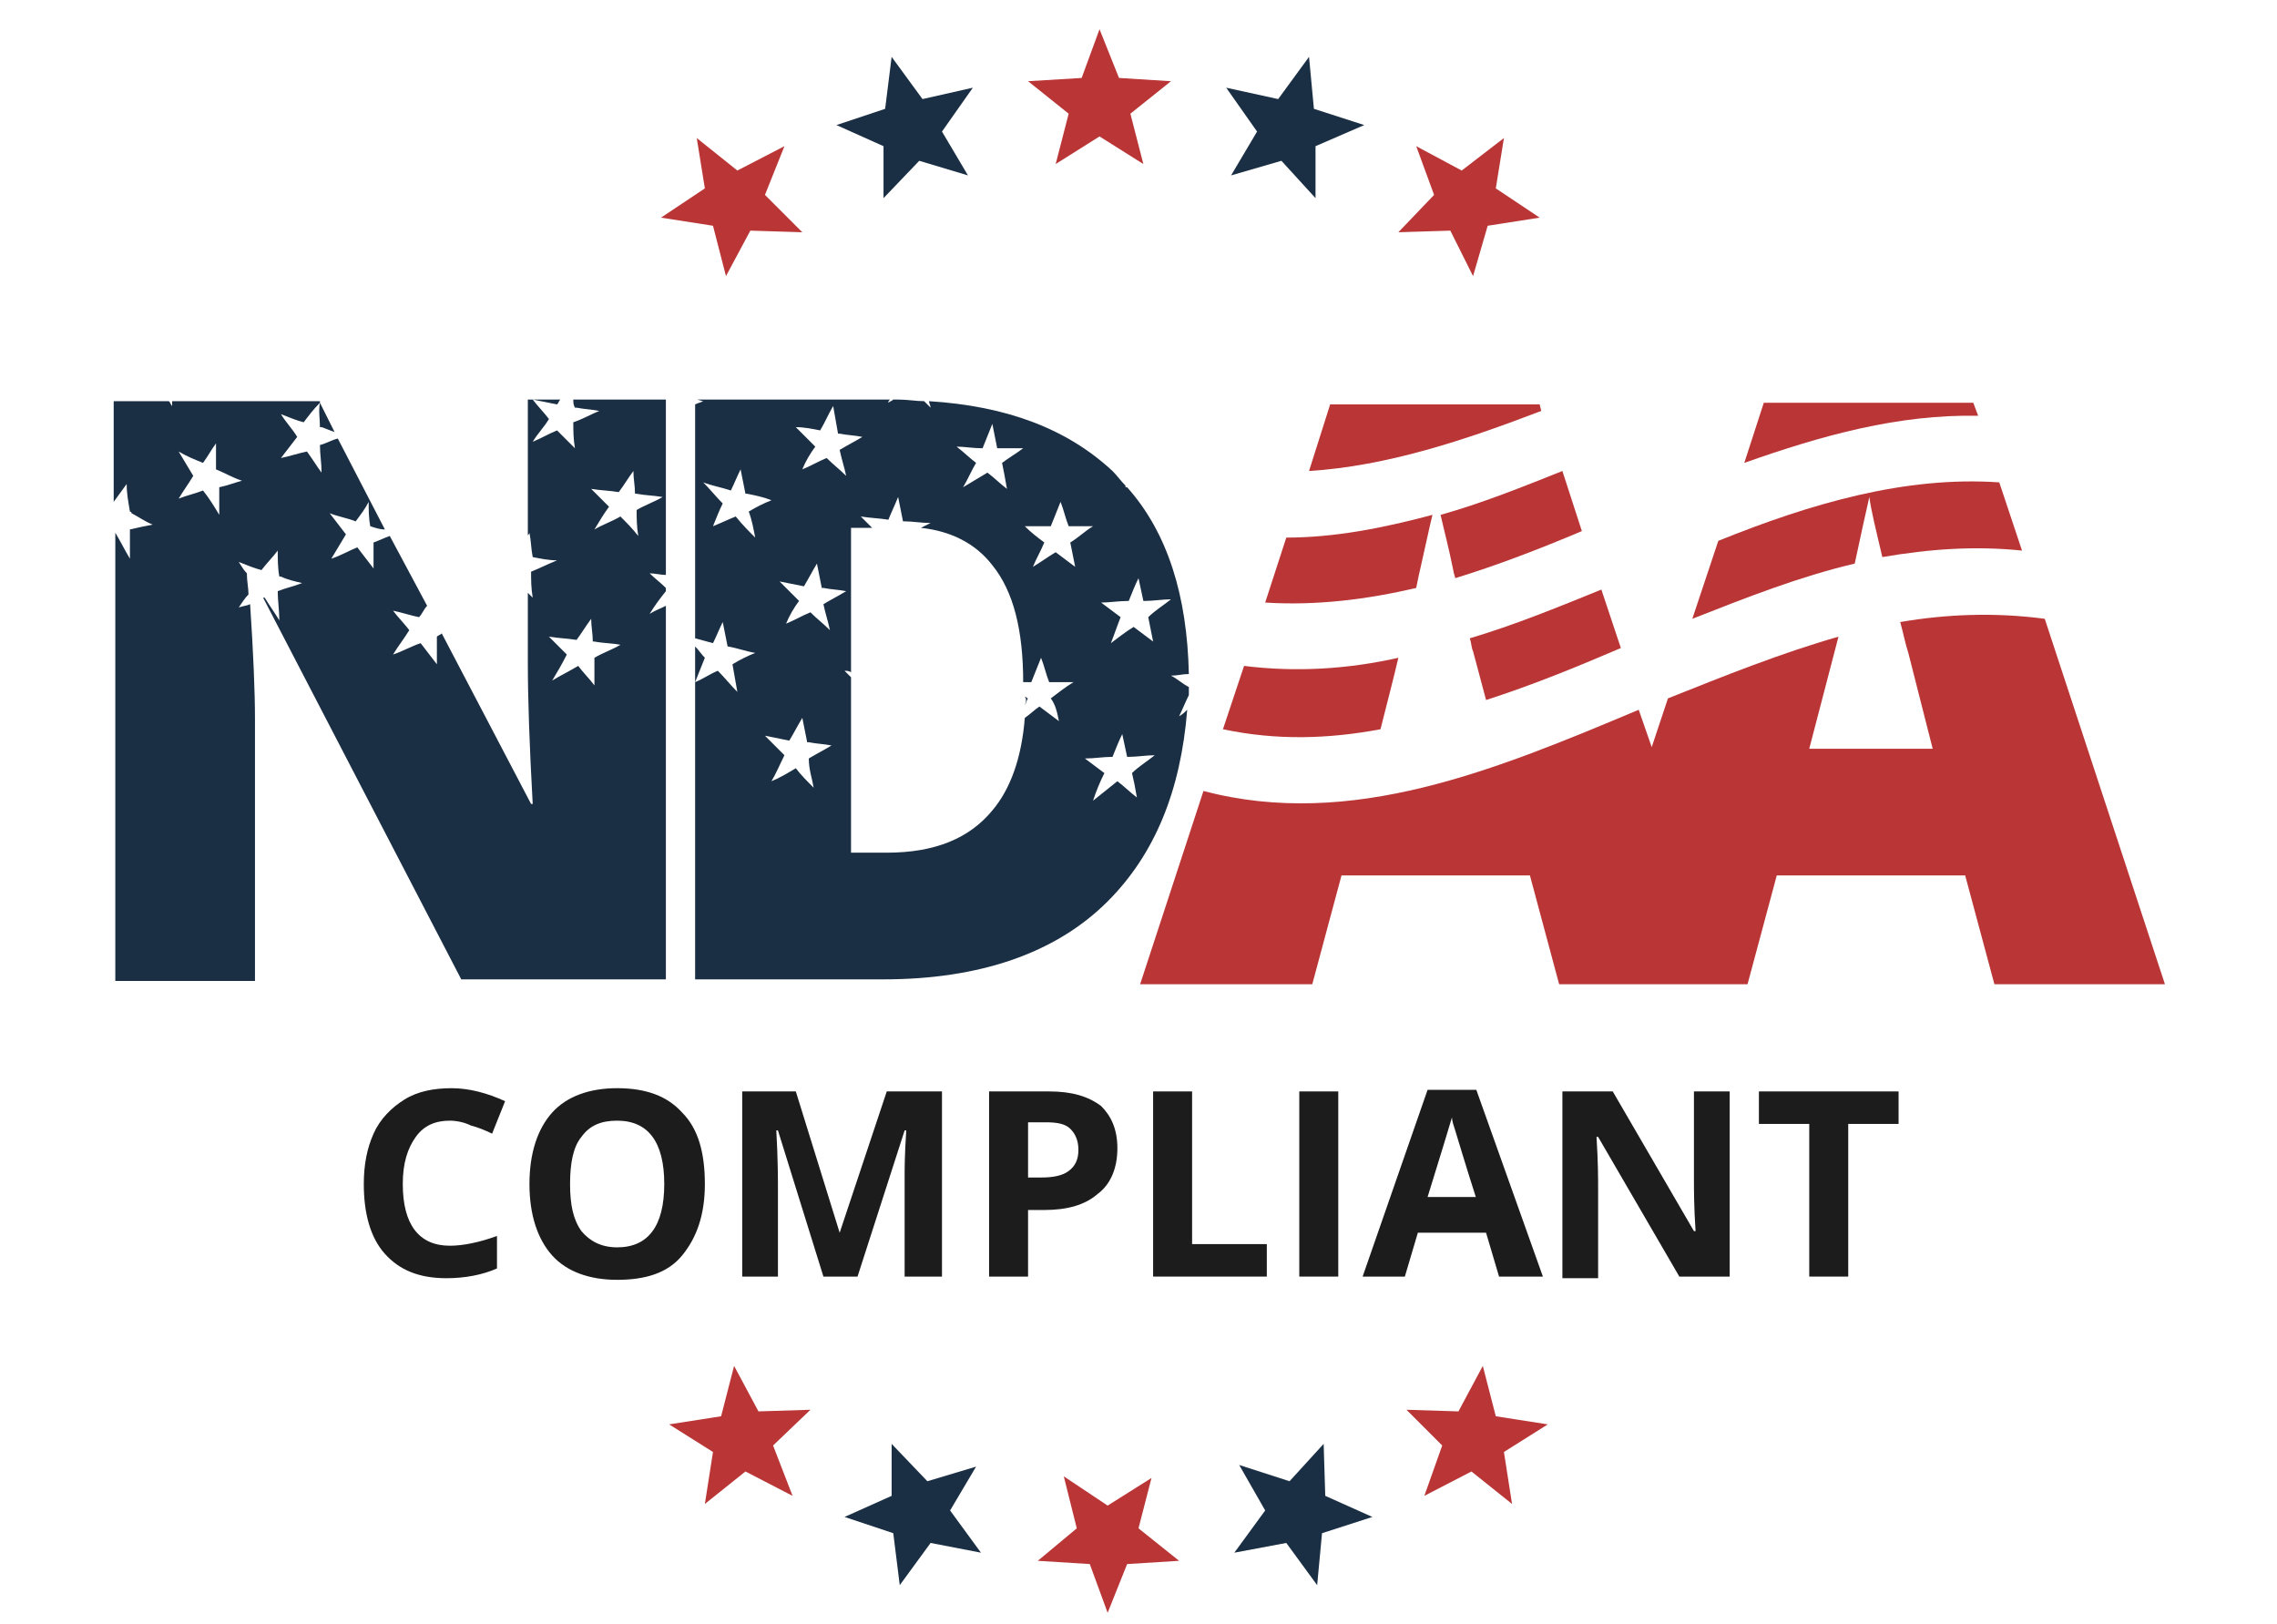 <?xml version="1.0" encoding="utf-8"?>
<!-- Generator: Adobe Illustrator 26.3.1, SVG Export Plug-In . SVG Version: 6.00 Build 0)  -->
<svg version="1.1" id="Layer_1" xmlns="http://www.w3.org/2000/svg" xmlns:xlink="http://www.w3.org/1999/xlink" x="0px" y="0px"
	 viewBox="0 0 140.2 100" style="enable-background:new 0 0 140.2 100;" xml:space="preserve">
<style type="text/css">
	.st0{fill:#BA3636;}
	.st1{fill:#1B2F44;}
	.st2{fill:#1C1C1C;}
</style>
<g>
	<g>
		<polygon class="st0" points="67.7,1.8 68.9,4.8 72.1,5 69.6,7 70.4,10.1 67.7,8.4 65,10.1 65.8,7 63.3,5 66.6,4.8 		"/>
		<polygon class="st1" points="54.9,3.5 56.8,6.1 59.9,5.4 58,8.1 59.6,10.8 56.6,9.9 54.4,12.2 54.4,9 51.5,7.7 54.5,6.7 		"/>
		<polygon class="st0" points="42.9,8.5 45.4,10.5 48.3,9 47.1,12 49.4,14.3 46.2,14.2 44.7,17 43.9,13.9 40.7,13.4 43.4,11.6 		"/>
		<polygon class="st0" points="43.4,92.6 43.9,89.4 41.2,87.7 44.4,87.2 45.2,84.1 46.7,86.9 49.9,86.8 47.6,89 48.8,92.1 
			45.9,90.6 		"/>
		<polygon class="st1" points="55.4,97.6 55,94.4 52,93.4 54.9,92.1 54.9,88.9 57.1,91.2 60.1,90.3 58.5,93 60.4,95.6 57.3,95 		"/>
		<polygon class="st0" points="68.2,99.3 67.1,96.3 63.9,96.1 66.3,94.1 65.5,90.9 68.2,92.7 70.9,91 70.1,94.1 72.6,96.1 
			69.4,96.3 		"/>
		<polygon class="st1" points="81.1,97.6 79.2,95 76,95.6 77.9,93 76.3,90.2 79.4,91.2 81.5,88.9 81.6,92.1 84.5,93.4 81.4,94.4 		
			"/>
		<polygon class="st0" points="93.1,92.6 90.6,90.6 87.7,92.1 88.8,89 86.6,86.8 89.8,86.9 91.3,84.1 92.1,87.2 95.3,87.7 
			92.6,89.4 		"/>
		<polygon class="st0" points="92.6,8.5 92.1,11.6 94.8,13.4 91.6,13.9 90.7,17 89.3,14.2 86.1,14.3 88.3,12 87.2,9 90,10.5 		"/>
		<polygon class="st1" points="80.6,3.5 80.9,6.7 84,7.7 81,9 81,12.2 78.9,9.9 75.8,10.8 77.4,8.1 75.5,5.4 78.7,6.1 		"/>
	</g>
	<g>
		<path class="st2" d="M27.7,69c-0.9,0-1.6,0.3-2.1,1c-0.5,0.7-0.8,1.6-0.8,2.9c0,2.5,1,3.8,2.9,3.8c0.8,0,1.8-0.2,2.9-0.6v2
			c-0.9,0.4-2,0.6-3.1,0.6c-1.7,0-2.9-0.5-3.8-1.5c-0.9-1-1.3-2.5-1.3-4.3c0-1.2,0.2-2.2,0.6-3.1c0.4-0.9,1.1-1.6,1.9-2.1
			c0.8-0.5,1.8-0.7,2.9-0.7c1.1,0,2.2,0.3,3.3,0.8l-0.8,2c-0.4-0.2-0.9-0.4-1.3-0.5C28.6,69.1,28.1,69,27.7,69z"/>
		<path class="st2" d="M43.4,72.9c0,1.9-0.5,3.3-1.4,4.4s-2.3,1.5-4,1.5s-3.1-0.5-4-1.5c-0.9-1-1.4-2.5-1.4-4.4
			c0-1.9,0.5-3.4,1.4-4.4c0.9-1,2.3-1.5,4-1.5c1.8,0,3.1,0.5,4,1.5C43,69.5,43.4,71,43.4,72.9z M35.1,72.9c0,1.3,0.2,2.2,0.7,2.9
			c0.5,0.6,1.2,1,2.2,1c1.9,0,2.9-1.3,2.9-3.9c0-2.6-1-3.9-2.9-3.9c-1,0-1.7,0.3-2.2,1C35.3,70.6,35.1,71.6,35.1,72.9z"/>
		<path class="st2" d="M50.7,78.6l-2.8-9h-0.1c0.1,1.8,0.1,3,0.1,3.7v5.3h-2.2V67.2h3.3l2.7,8.7h0l2.9-8.7H58v11.4h-2.3v-5.4
			c0-0.3,0-0.6,0-0.9c0-0.3,0-1.2,0.1-2.7h-0.1l-2.9,9H50.7z"/>
		<path class="st2" d="M68.8,70.7c0,1.2-0.4,2.2-1.2,2.8c-0.8,0.7-1.9,1-3.3,1h-1v4.1h-2.4V67.2h3.7c1.4,0,2.4,0.3,3.2,0.9
			C68.4,68.7,68.8,69.5,68.8,70.7z M63.3,72.5h0.8c0.7,0,1.3-0.1,1.7-0.4c0.4-0.3,0.6-0.7,0.6-1.3c0-0.6-0.2-1-0.5-1.3
			c-0.3-0.3-0.8-0.4-1.5-0.4h-1.1V72.5z"/>
		<path class="st2" d="M71,78.6V67.2h2.4v9.4H78v2H71z"/>
		<path class="st2" d="M80,78.6V67.2h2.4v11.4H80z"/>
		<path class="st2" d="M92.3,78.6l-0.8-2.7h-4.2l-0.8,2.7h-2.6l4-11.5h3l4.1,11.5H92.3z M90.9,73.8c-0.8-2.5-1.2-3.9-1.3-4.2
			c-0.1-0.3-0.2-0.6-0.2-0.8c-0.2,0.7-0.7,2.3-1.5,4.9H90.9z"/>
		<path class="st2" d="M106.5,78.6h-3.1l-5-8.6h-0.1c0.1,1.5,0.1,2.6,0.1,3.3v5.4h-2.2V67.2h3.1l5,8.6h0.1c-0.1-1.5-0.1-2.5-0.1-3.2
			v-5.4h2.2V78.6z"/>
		<path class="st2" d="M113.8,78.6h-2.4v-9.4h-3.1v-2h8.6v2h-3.1V78.6z"/>
	</g>
	<g>
		<g>
			<path class="st1" d="M72.6,44.1c0.2-0.4,0.4-0.9,0.6-1.3c0-0.2,0-0.4,0-0.5c-0.4-0.2-0.7-0.5-1.1-0.7c0.4,0,0.7-0.1,1.1-0.1
				c-0.1-4.8-1.3-8.7-3.8-11.5c0,0,0,0-0.1,0c0,0,0,0,0-0.1c-0.3-0.3-0.5-0.6-0.8-0.9c-2.8-2.6-6.5-4-11.3-4.3
				c0,0.1,0.1,0.3,0.1,0.4c-0.1-0.1-0.3-0.3-0.4-0.4c-0.5,0-1-0.1-1.6-0.1h-0.3c-0.1,0.1-0.2,0.1-0.3,0.2c0-0.1,0-0.1,0.1-0.2H42.9
				c0.1,0,0.3,0.1,0.4,0.1c-0.2,0.1-0.3,0.1-0.5,0.2v14.4c0.4,0.1,0.7,0.2,1.1,0.3c0.2-0.4,0.4-0.9,0.6-1.3c0.1,0.5,0.2,1,0.3,1.5
				c0.6,0.1,1.1,0.3,1.7,0.4c-0.5,0.2-0.9,0.4-1.4,0.7c0.1,0.6,0.2,1.1,0.3,1.7c-0.4-0.4-0.8-0.9-1.2-1.3c-0.5,0.2-0.9,0.5-1.4,0.7
				c0.2-0.5,0.4-1,0.6-1.5c-0.2-0.2-0.4-0.5-0.6-0.7v20.5h11.6c5.9,0,10.6-1.6,13.8-4.8c2.9-2.9,4.5-6.8,4.9-11.8
				C73,43.8,72.8,44,72.6,44.1z M69.5,37c0.2-0.5,0.4-1,0.6-1.4c0.1,0.5,0.2,0.9,0.3,1.4c0,0,0.1,0,0.1,0c0.5,0,1.1-0.1,1.6-0.1
				c-0.5,0.4-1,0.7-1.4,1.1c0.1,0.5,0.2,1,0.3,1.5c-0.4-0.3-0.8-0.6-1.2-0.9c-0.5,0.3-1,0.7-1.4,1c0.2-0.5,0.4-1.1,0.6-1.6
				c-0.4-0.3-0.8-0.6-1.2-0.9C68.3,37.1,68.9,37,69.5,37z M64.7,32.4c0.2-0.5,0.4-1,0.6-1.5c0.2,0.5,0.3,1,0.5,1.5c0,0,0.1,0,0.1,0
				c0.5,0,0.9,0,1.4,0c-0.5,0.3-0.9,0.7-1.4,1c0.1,0.5,0.2,1,0.3,1.5c-0.4-0.3-0.8-0.6-1.2-0.9c-0.5,0.3-0.9,0.6-1.4,0.9
				c0.2-0.5,0.5-1,0.7-1.5c-0.4-0.3-0.8-0.6-1.2-1C63.6,32.4,64.1,32.4,64.7,32.4z M60.5,27.6c0.2-0.5,0.4-1,0.6-1.5
				c0.1,0.5,0.2,1,0.3,1.5c0,0,0.1,0,0.1,0c0.5,0,1,0,1.5,0c-0.4,0.3-0.9,0.6-1.3,0.9c0.1,0.5,0.2,1,0.3,1.6c-0.4-0.3-0.8-0.7-1.2-1
				c-0.5,0.3-1,0.6-1.5,0.9c0.3-0.5,0.5-1,0.8-1.5c-0.4-0.3-0.8-0.7-1.2-1C59.4,27.5,59.9,27.6,60.5,27.6z M50.5,26.5
				c0.3-0.5,0.5-1,0.8-1.5c0.1,0.6,0.2,1.1,0.3,1.7l0.1,0c0.5,0.1,0.9,0.1,1.4,0.2c-0.5,0.3-0.9,0.5-1.4,0.8
				c0.1,0.5,0.3,1.1,0.4,1.6c-0.4-0.4-0.8-0.7-1.2-1.1c-0.5,0.2-1,0.5-1.5,0.7c0.2-0.5,0.5-1,0.8-1.4c-0.4-0.4-0.8-0.8-1.2-1.2
				C49.5,26.3,50,26.4,50.5,26.5z M49.5,36.1c0.3-0.5,0.5-0.9,0.8-1.4c0.1,0.5,0.2,1,0.3,1.5c0,0,0.1,0,0.1,0
				c0.5,0.1,0.9,0.1,1.4,0.2c-0.5,0.3-0.9,0.5-1.4,0.8c0.1,0.5,0.3,1.1,0.4,1.6c-0.4-0.4-0.8-0.7-1.2-1.1c-0.5,0.2-1,0.5-1.5,0.7
				c0.2-0.5,0.5-1,0.8-1.4c-0.4-0.4-0.8-0.8-1.2-1.2C48.5,35.9,49,36,49.5,36.1z M46.5,33.1c-0.4-0.4-0.8-0.8-1.2-1.3
				c-0.5,0.2-0.9,0.4-1.4,0.6c0.2-0.5,0.4-1,0.6-1.4c-0.4-0.4-0.8-0.9-1.2-1.3c0.5,0.2,1.1,0.3,1.7,0.5c0.2-0.4,0.4-0.9,0.6-1.3
				c0.1,0.5,0.2,1,0.3,1.5c0,0,0.1,0,0.1,0c0.5,0.1,1,0.2,1.5,0.4c-0.5,0.2-0.9,0.4-1.4,0.7C46.3,32,46.4,32.6,46.5,33.1z
				 M50.1,48.5c-0.4-0.4-0.8-0.8-1.1-1.2c-0.5,0.3-1,0.6-1.5,0.8c0.3-0.5,0.5-1,0.8-1.6c-0.4-0.4-0.8-0.8-1.2-1.2
				c0.5,0.1,1,0.2,1.5,0.3c0.3-0.5,0.5-0.9,0.8-1.4c0.1,0.5,0.2,1,0.3,1.5c0,0,0.1,0,0.1,0c0.5,0.1,0.9,0.1,1.4,0.2
				c-0.5,0.3-0.9,0.5-1.4,0.8C49.8,47.4,50,47.9,50.1,48.5z M65.2,44.4c-0.4-0.3-0.8-0.6-1.2-0.9c-0.3,0.2-0.6,0.5-0.9,0.7
				c-0.2,2.5-0.9,4.4-2,5.7c-1.4,1.7-3.5,2.6-6.5,2.6h-2.2V41.7c-0.1-0.1-0.3-0.3-0.4-0.4c0.1,0,0.3,0,0.4,0.1v-8.9h1.3
				c-0.2-0.2-0.5-0.5-0.7-0.7c0.6,0.1,1.1,0.1,1.7,0.2c0.2-0.5,0.4-0.9,0.6-1.4c0.1,0.5,0.2,1,0.3,1.5c0,0,0.1,0,0.1,0
				c0.5,0,1,0.1,1.6,0.1c-0.2,0.1-0.4,0.2-0.6,0.3c1.9,0.2,3.4,1,4.4,2.3c1.3,1.6,1.9,4,1.9,7.2c0.2,0,0.3,0,0.5,0
				c0.2-0.5,0.4-1,0.6-1.5c0.2,0.5,0.3,1,0.5,1.5c0.5,0,1,0,1.5,0c-0.5,0.3-1,0.7-1.4,1C65,43.4,65.1,43.9,65.2,44.4z M70,49.1
				c-0.4-0.3-0.8-0.7-1.2-1c-0.5,0.4-1,0.8-1.5,1.2c0.2-0.6,0.4-1.1,0.7-1.7c-0.4-0.3-0.8-0.6-1.2-0.9c0.6,0,1.1-0.1,1.7-0.1
				c0.2-0.5,0.4-1,0.6-1.4c0.1,0.5,0.2,0.9,0.3,1.4l0.1,0c0.5,0,1.1-0.1,1.6-0.1c-0.5,0.4-1,0.7-1.4,1.1C69.8,48,69.9,48.5,70,49.1z
				"/>
			<path class="st1" d="M63.1,43.4c0.1-0.1,0.1-0.3,0.2-0.4c-0.1,0-0.1-0.1-0.2-0.1C63.2,43,63.2,43.2,63.1,43.4z"/>
		</g>
		<g>
			<polygon class="st1" points="26.6,38.1 26.6,38.1 26.6,38.1 			"/>
			<path class="st1" d="M19.7,26.3c0,0,0.1,0,0.1,0c0.3,0.1,0.5,0.2,0.8,0.3l-0.9-1.8C19.6,25.3,19.7,25.8,19.7,26.3z"/>
			<path class="st1" d="M40,37.8c0.3-0.5,0.6-0.9,1-1.4v-0.2c-0.3-0.3-0.7-0.6-1-0.9c0.3,0,0.7,0.1,1,0.1V24.6h-5.7
				c0,0.2,0,0.3,0.1,0.5c0,0,0.1,0,0.1,0c0.5,0.1,0.9,0.1,1.4,0.2c-0.5,0.2-1,0.5-1.6,0.7c0,0.5,0,1,0.1,1.6
				c-0.4-0.4-0.7-0.7-1.1-1.1c-0.5,0.2-1,0.5-1.5,0.7c0.3-0.5,0.7-0.9,1-1.4c-0.3-0.4-0.7-0.8-1-1.2c0.5,0.1,1,0.2,1.5,0.3
				c0.1-0.1,0.1-0.2,0.2-0.3h-2V33c0-0.1,0.1-0.1,0.1-0.2c0.1,0.5,0.1,1,0.2,1.5c0.5,0.1,1,0.2,1.5,0.2c-0.5,0.2-1.1,0.5-1.6,0.7
				c0,0.5,0,1,0.1,1.6c-0.1-0.1-0.2-0.2-0.3-0.3v4.3c0,2.2,0.1,5.1,0.3,8.7h-0.1l-5.5-10.5c-0.1,0.1-0.2,0.1-0.3,0.2
				c0,0.6,0,1.1,0,1.7c-0.3-0.4-0.7-0.9-1-1.3c-0.6,0.2-1.1,0.5-1.7,0.7c0.3-0.5,0.7-1,1-1.5c-0.3-0.4-0.7-0.8-1-1.2
				c0.5,0.1,1.1,0.3,1.6,0.4c0.2-0.2,0.3-0.5,0.5-0.7l-2.3-4.3c-0.3,0.1-0.7,0.3-1,0.4c0,0.5,0,1.1,0,1.6c-0.3-0.4-0.7-0.9-1-1.3
				c-0.5,0.2-1,0.5-1.6,0.7c0.3-0.5,0.6-1,0.9-1.5c-0.3-0.4-0.7-0.9-1-1.3c0.5,0.2,1.1,0.3,1.6,0.5c0.3-0.4,0.6-0.8,0.8-1.2
				c0,0.5,0,1,0.1,1.5c0.3,0.1,0.6,0.2,0.9,0.2l-2.9-5.6c-0.4,0.1-0.7,0.3-1.1,0.4c0,0.6,0.1,1.1,0.1,1.7c-0.3-0.4-0.6-0.9-0.9-1.3
				c-0.5,0.1-1.1,0.3-1.6,0.4c0.3-0.4,0.7-0.9,1-1.3c-0.3-0.5-0.7-0.9-1-1.4c0.5,0.2,1,0.4,1.4,0.5c0.3-0.4,0.6-0.8,1-1.2l0-0.1
				h-9.1c0,0.1,0,0.2,0,0.3c-0.1-0.1-0.1-0.2-0.2-0.3H7v6.2c0.3-0.4,0.5-0.7,0.8-1.1c0,0.6,0.1,1.1,0.2,1.7c0,0,0.1,0,0.1,0.1
				c0.4,0.2,0.8,0.5,1.3,0.7c-0.5,0.1-1,0.2-1.4,0.3c0,0.6,0,1.2,0,1.8c-0.3-0.5-0.6-1.1-0.9-1.6v27.6h8.6V44.3
				c0-1.7-0.1-4.1-0.3-7.1c-0.2,0.1-0.4,0.1-0.7,0.2c0.2-0.3,0.4-0.6,0.6-0.8c0-0.4-0.1-0.8-0.1-1.3c-0.2-0.2-0.3-0.4-0.5-0.7
				c0.5,0.2,1,0.4,1.4,0.5c0.3-0.4,0.7-0.8,1-1.2c0,0.5,0,1.1,0.1,1.6c0,0,0.1,0,0.1,0c0.4,0.2,0.9,0.3,1.3,0.4
				c-0.5,0.2-1,0.3-1.5,0.5c0,0.6,0.1,1.2,0.1,1.8c-0.3-0.5-0.6-0.9-0.9-1.4c0,0,0,0-0.1,0l12.2,23.5H41V37.3
				C40.6,37.5,40.3,37.6,40,37.8z M13.5,30c0,0.6,0,1.1,0,1.7c-0.3-0.5-0.6-1-1-1.5c-0.5,0.2-1,0.3-1.5,0.5c0.3-0.5,0.6-0.9,0.9-1.4
				c-0.3-0.5-0.6-1-0.9-1.5c0.5,0.3,1,0.5,1.5,0.7c0.3-0.4,0.5-0.8,0.8-1.2c0,0.5,0,1,0,1.6c0.5,0.2,1,0.5,1.6,0.7
				C14.5,29.7,14,29.9,13.5,30z M36.6,42.2c-0.3-0.4-0.7-0.8-1-1.2c-0.5,0.3-1.1,0.6-1.6,0.9c0.3-0.5,0.6-1,0.9-1.6
				c-0.4-0.4-0.7-0.7-1.1-1.1c0.6,0.1,1.1,0.1,1.7,0.2c0.3-0.4,0.6-0.9,0.9-1.3c0,0.5,0.1,0.9,0.1,1.4l0.1,0
				c0.5,0.1,1.1,0.1,1.6,0.2c-0.5,0.3-1.1,0.5-1.6,0.8C36.6,41.1,36.6,41.7,36.6,42.2z M38.2,31.8c-0.5,0.3-1.1,0.5-1.6,0.8
				c0.3-0.5,0.6-1,0.9-1.4c-0.4-0.4-0.7-0.7-1.1-1.1c0.6,0.1,1.1,0.1,1.7,0.2c0.3-0.4,0.6-0.9,0.9-1.3c0,0.5,0.1,0.9,0.1,1.4
				c0,0,0.1,0,0.1,0c0.5,0.1,1,0.1,1.6,0.2c-0.5,0.3-1.1,0.5-1.6,0.8c0,0.5,0,1,0.1,1.6C38.9,32.5,38.6,32.2,38.2,31.8z"/>
		</g>
		<g>
			<path class="st0" d="M94.9,25.3l-0.1-0.4H81.9L80.6,29C85.4,28.7,90.2,27.1,94.9,25.3z"/>
			<path class="st0" d="M124.5,33.9l-1.4-4.2c-5.8-0.4-11.6,1.3-17.3,3.6l-1.6,4.8c3.3-1.3,6.6-2.6,10-3.4c0.4-1.9,0.7-3.2,0.9-4.1
				c0.1,0.8,0.4,2,0.8,3.7C118.8,33.8,121.6,33.6,124.5,33.9z"/>
			<path class="st0" d="M121.8,25.6l-0.3-0.8h-12.9l-1.2,3.7C112.2,26.8,116.9,25.5,121.8,25.6z"/>
			<path class="st0" d="M96.2,29c-2.5,1-5,2-7.5,2.7c0.2,0.9,0.5,2,0.8,3.5c0,0.1,0.1,0.3,0.1,0.4c2.6-0.8,5.2-1.8,7.8-2.9L96.2,29z
				"/>
			<path class="st0" d="M87.2,36.2c0.1-0.5,0.2-1,0.3-1.4c0.3-1.3,0.5-2.3,0.7-3.1c-3,0.8-6,1.4-9,1.4l-1.3,4
				C81.1,37.3,84.2,36.9,87.2,36.2z"/>
			<path class="st0" d="M117,38.3c0.2,0.7,0.3,1.3,0.5,1.9l1.5,5.9h-7.6c0.7-2.7,1.3-5,1.8-6.9c-3.5,1-7,2.4-10.5,3.8l-1,3l-0.8-2.3
				c-8.8,3.7-17.7,7.4-26.8,5l-3.9,11.9h10.6l1.8-6.7h11.6l1.8,6.7h1h9.6h1l1.8-6.7H121l1.8,6.7h10.5l-7.4-22.5
				C122.9,37.7,119.9,37.8,117,38.3z"/>
			<path class="st0" d="M85,44.9c0.4-1.6,0.8-3.1,1.1-4.4c-3.1,0.7-6.3,0.9-9.5,0.5l-1.3,3.9C78.6,45.6,81.8,45.5,85,44.9z"/>
			<path class="st0" d="M98.6,36.3c-2.7,1.1-5.4,2.2-8.1,3c0.1,0.3,0.1,0.6,0.2,0.8l0.8,3c2.8-0.9,5.5-2,8.3-3.2L98.6,36.3z"/>
		</g>
	</g>
</g>
</svg>
